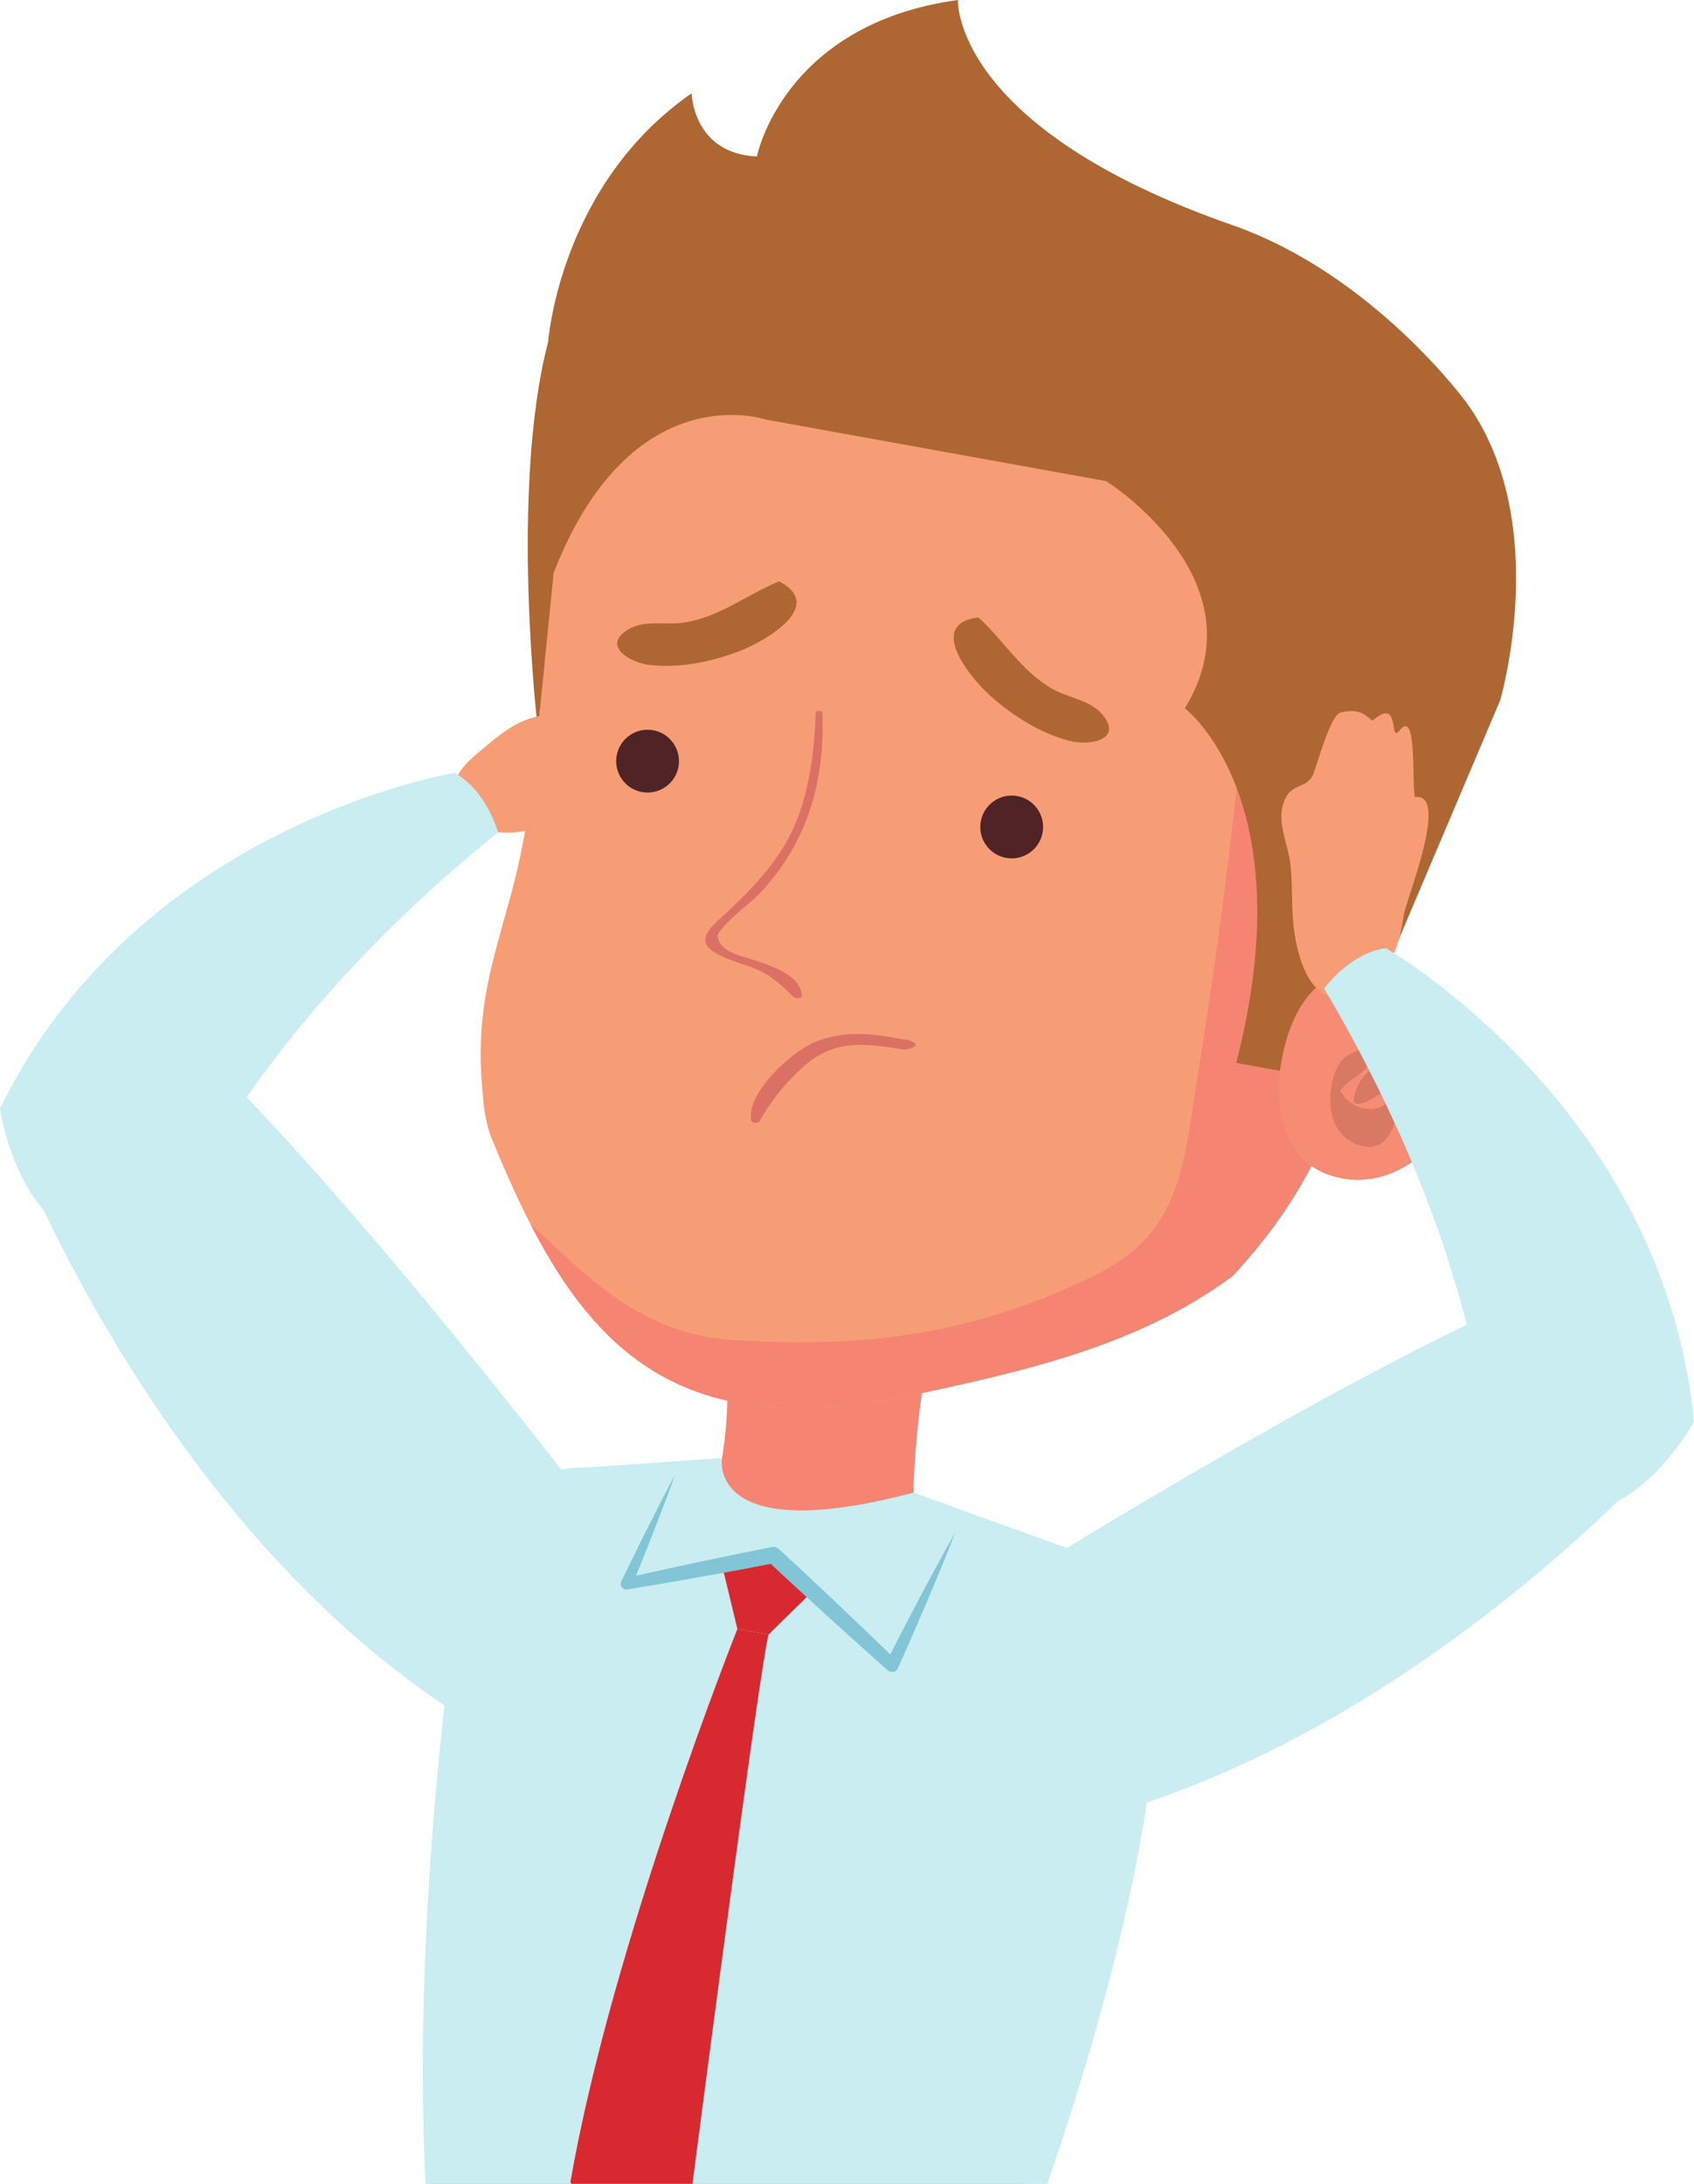 <?xml version="1.0" encoding="UTF-8"?><svg xmlns="http://www.w3.org/2000/svg" xmlns:xlink="http://www.w3.org/1999/xlink" height="1822.5" preserveAspectRatio="xMidYMid meet" version="1.0" viewBox="353.8 298.8 1413.8 1822.5" width="1413.8" zoomAndPan="magnify"><g><g id="change1_1"><path d="M 1209.91 2121.32 C 1235.73 2012.34 1273.359 1858.141 1301.289 1763.551 C 1301.289 1763.551 1328.512 1651.02 1275.82 1602.102 L 1036.578 1530.09 L 841.648 1523.609 C 841.648 1523.609 755.664 1524.531 736.883 1628.398 C 736.883 1628.398 712.926 1878.309 713.039 2121.32 L 1209.91 2121.32" fill="#f79d76"/></g><g id="change2_1"><path d="M 960.758 1452.629 C 960.758 1452.629 964.316 1520.488 938.699 1574.629 L 1118.219 1607.07 C 1118.219 1607.07 1109.219 1538.672 1127.129 1436.82 L 960.758 1452.629" fill="#f58572"/></g><g id="change1_2"><path d="M 880.684 610.641 C 949.195 518.988 1112.23 497.039 1219.199 517.961 C 1219.199 517.961 1599.59 586.73 1546.32 881.809 C 1521.391 1019.828 1509.078 1175.469 1433.949 1297.121 C 1420.199 1319.422 1402.828 1341.84 1382.77 1363.5 C 1305.379 1421.219 1210.551 1442.762 1116.34 1462.879 C 904.738 1508.078 830.906 1412.23 764.301 1249.301 C 758.293 1234.621 757.156 1218.59 755.953 1202.93 C 751.289 1142.102 763.965 1104.172 779.879 1046.691 C 803.645 960.781 802.824 878.68 813.863 791.031 C 821.793 728.129 842.367 661.891 880.684 610.641" fill="#f79d76"/></g><g id="change2_2"><path d="M 967.371 1417.281 C 1067.871 1422.949 1157.512 1416.32 1266.051 1363.91 C 1341.352 1327.539 1340.988 1271.789 1354.32 1190.078 C 1385.969 996.27 1404.75 792.672 1413.559 584.16 C 1508.281 636.719 1574.699 724.57 1546.32 881.809 C 1521.391 1019.828 1509.078 1175.469 1433.949 1297.121 C 1420.199 1319.422 1402.828 1341.84 1382.77 1363.5 C 1305.379 1421.219 1210.551 1442.762 1116.34 1462.879 C 937.801 1501.02 857.344 1438.75 796.551 1320.488 C 841.961 1361.539 886.965 1412.738 967.371 1417.281" fill="#f58572"/></g><g id="change3_1"><path d="M 1034.68 893.559 C 1033.199 925.879 1029.781 957.828 1016.898 987.809 C 1004.398 1016.922 981.871 1040.328 958.977 1061.539 C 947.891 1071.809 931.758 1084.02 952.508 1095 C 960.73 1099.352 969.562 1102.102 978.352 1105.07 C 994.949 1110.68 1004.059 1118.93 1016.109 1130.93 C 1017.262 1132.078 1023.07 1132.52 1022.988 1130.02 C 1022.461 1112.719 997.535 1104.98 984.035 1100.309 C 973.285 1096.578 955.074 1093.98 952.797 1080.621 C 951.625 1073.75 981.371 1051.23 986.539 1045.82 C 1027.391 1003.109 1042.309 951.898 1040.191 893.559 C 1040.121 891.66 1034.77 891.66 1034.68 893.559" fill="#db7164"/></g><g id="change4_1"><path d="M 868.469 929.359 C 865.891 943.602 875.348 957.238 889.594 959.809 C 903.836 962.391 917.477 952.93 920.051 938.691 C 922.625 924.449 913.16 910.789 898.922 908.219 C 884.68 905.641 871.043 915.129 868.469 929.359" fill="#502426"/></g><g id="change4_2"><path d="M 1172.359 984.301 C 1169.781 998.551 1179.23 1012.18 1193.48 1014.762 C 1207.73 1017.328 1221.371 1007.871 1223.941 993.621 C 1226.512 979.379 1217.059 965.73 1202.809 963.16 C 1188.559 960.59 1174.941 970.059 1172.359 984.301" fill="#502426"/></g><g id="change5_1"><path d="M 1439.102 1263.82 C 1447.66 1273.238 1459.578 1279.891 1475.52 1282.539 C 1518.609 1289.648 1561.621 1255.91 1571.469 1207.141 C 1581.262 1158.48 1554.43 1113.148 1511.34 1106.039 C 1490.949 1102.629 1470.57 1108.488 1453.711 1120.711 C 1429.148 1138.57 1421.34 1178.301 1421.238 1206.621 C 1421.148 1229.281 1426.391 1249.66 1439.102 1263.82" fill="#f68c73"/></g><g id="change6_1"><path d="M 1485.781 1148.43 C 1492.98 1123.18 1540.461 1157.172 1530.012 1170.16 C 1523.91 1177.699 1513.711 1182.148 1505.48 1186.68 C 1494.262 1192.898 1488.121 1199.34 1484.48 1211.852 C 1484.031 1213.301 1482.898 1217.68 1484.238 1219.02 C 1490.09 1224.898 1516.672 1203.781 1522.461 1199.391 C 1533.828 1190.711 1538.391 1173.16 1536.102 1159.43 C 1533.762 1144.891 1525.91 1136.781 1511.102 1135.059 C 1499.328 1133.641 1487.32 1132.27 1485.328 1146.91 C 1485.328 1147.211 1485.398 1149.691 1485.781 1148.43" fill="#d87964"/></g><g id="change6_2"><path d="M 1497.602 1178.09 C 1493.121 1171.648 1487.18 1175.262 1480.91 1178.219 C 1475.148 1181.102 1471.32 1185.898 1468.879 1191.66 C 1463.512 1204.48 1462.039 1222.691 1467.609 1235.719 C 1472.07 1246.211 1481.422 1253.871 1492.801 1255.578 C 1508.5 1257.949 1515.672 1244.969 1518.629 1231.879 C 1519.488 1228.391 1521.281 1220.031 1518.211 1217.18 C 1514.898 1214.148 1511.16 1219.5 1508.199 1221.539 C 1504.141 1224.238 1498.781 1224.602 1494.039 1224.172 C 1485.031 1223.309 1477.109 1217.199 1472.672 1209.57 C 1471.91 1208.238 1471.281 1206.648 1471 1205.121 C 1469.48 1213.77 1469.609 1215.75 1471.391 1211.16 C 1472.422 1209.102 1473.801 1207.262 1475.41 1205.578 C 1480.129 1200.281 1486.98 1197.211 1492.078 1192.27 C 1494.488 1189.988 1499.809 1181.359 1497.602 1178.09" fill="#d87964"/></g><g id="change7_1"><path d="M 1422.012 1192.457 L 1385.535 1185.867 C 1442.492 965.273 1342.641 889.895 1342.641 889.895 C 1408.531 782.617 1276.969 700.312 1276.969 700.312 L 992.727 648.926 C 992.727 648.926 880.688 610.629 815.875 776.898 L 802.738 907.801 C 802.738 907.801 778.887 707.941 811.309 583.941 C 811.309 583.941 820.617 453.273 931.051 376.641 C 931.051 376.641 931.887 426.875 985.492 429.414 C 985.492 429.414 1007.215 318.879 1153.258 298.781 C 1153.258 298.781 1148.07 405.152 1382.797 486.828 C 1500.219 528.023 1577.855 634.969 1577.855 634.969 C 1649.746 734.539 1605.777 883.406 1605.777 883.406 L 1511.348 1106.035 C 1511.348 1106.035 1436.406 1087.746 1422.012 1192.457" fill="#ae6733"/></g><g id="change8_1"><path d="M 1227.891 2121.32 C 1258.172 2033.461 1294.781 1912.211 1311.711 1798.18 C 1311.711 1798.18 1359.078 1639.852 1275.82 1602.102 L 1116.16 1544.48 C 943.102 1590.191 956.352 1515.59 956.352 1515.59 L 841.648 1523.609 C 841.648 1523.609 749.922 1518.488 736.883 1628.398 C 736.883 1628.398 696.832 1881.66 708.996 2121.32 L 1227.891 2121.32" fill="#c9edf0"/></g><g id="change9_1"><path d="M 997.488 1596.289 L 956.379 1604.98 L 969.223 1658.289 L 995.168 1662.98 L 1031.871 1626.922 L 997.488 1596.289" fill="#d82930"/></g><g id="change9_2"><path d="M 931.715 2121.32 C 942.129 2041.191 987.391 1694.621 995.168 1662.98 L 969.223 1658.289 C 969.223 1658.289 864.383 1921.309 829.859 2119.809 L 830.656 2121.32 L 931.715 2121.32" fill="#d82930"/></g><g id="change10_1"><path d="M 917.176 1529.68 C 911.52 1545.309 905.641 1560.84 899.566 1576.281 C 896.578 1584.02 893.52 1591.73 890.402 1599.41 L 881.098 1622.488 L 875.793 1615.82 L 906.27 1609.02 C 916.418 1606.719 926.617 1604.672 936.789 1602.48 C 946.977 1600.352 957.133 1598.09 967.34 1596.07 L 997.941 1589.93 C 1000.109 1589.488 1002.238 1590.148 1003.77 1591.52 L 1003.879 1591.621 C 1020.551 1606.789 1036.801 1622.391 1053.281 1637.77 L 1077.711 1661.141 C 1085.852 1668.93 1093.969 1676.73 1101.988 1684.66 L 1093.379 1686.301 L 1107.328 1659.012 L 1121.539 1631.828 L 1136.059 1604.801 C 1140.949 1595.809 1145.93 1586.871 1150.988 1577.969 C 1147.27 1587.512 1143.469 1597.012 1139.57 1606.469 L 1127.738 1634.781 L 1115.602 1662.941 L 1103.199 1690.98 C 1102.012 1693.672 1098.871 1694.879 1096.18 1693.691 C 1095.68 1693.469 1095.238 1693.191 1094.852 1692.852 L 1094.59 1692.621 C 1086.102 1685.211 1077.719 1677.672 1069.352 1670.129 L 1044.262 1647.48 C 1027.719 1632.172 1010.961 1617.102 994.617 1601.59 L 1000.551 1603.281 L 969.887 1609.102 C 959.668 1611.07 949.406 1612.801 939.168 1614.66 C 928.918 1616.461 918.699 1618.391 908.426 1620.078 L 877.633 1625.238 L 877.34 1625.289 C 874.773 1625.719 872.348 1623.988 871.918 1621.43 C 871.746 1620.422 871.91 1619.43 872.328 1618.578 L 883.254 1596.23 C 886.883 1588.77 890.566 1581.34 894.32 1573.941 C 901.734 1559.102 909.344 1544.34 917.176 1529.68" fill="#81c5d7"/></g><g id="change3_2"><path d="M 987.727 1234.52 C 997.41 1217.5 1008.93 1202.941 1023.449 1189.738 C 1050.191 1165.43 1075.539 1169.719 1108.078 1174.648 C 1111.309 1175.141 1123.031 1171.852 1115.68 1168.262 C 1114.281 1167.57 1112.961 1167.07 1111.461 1166.648 C 1108.898 1165.93 1105.391 1166.051 1103.57 1168.219 C 1102.781 1169.16 1102.66 1169.789 1102.352 1170.961 C 1106.27 1169.859 1110.18 1168.762 1114.102 1167.66 C 1086.48 1161.719 1058.898 1157.301 1032.32 1169.16 C 1013.48 1177.551 976.488 1211.039 980.734 1234.059 C 981.18 1236.461 986.664 1236.379 987.727 1234.52" fill="#db7164"/></g><g id="change7_2"><path d="M 971.512 841.988 C 991.098 834.391 1043.98 804.859 1004.078 783.969 C 976.023 795.539 955.359 813.16 925.496 818.25 C 911.469 820.641 893.309 816.211 880.305 822.949 C 853.984 836.559 879.07 852.02 896.465 853.852 C 921.496 856.488 948.168 851.039 971.512 841.988" fill="#ae6733"/></g><g id="change7_3"><path d="M 1180.629 879.801 C 1164.941 865.82 1125.738 819.648 1170.441 814.039 C 1192.672 834.711 1205.852 858.441 1232.039 873.66 C 1244.352 880.82 1262.922 883.039 1272.73 893.891 C 1292.621 915.859 1263.711 921.551 1246.781 917.18 C 1222.398 910.891 1199.32 896.449 1180.629 879.801" fill="#ae6733"/></g><g id="change1_3"><path d="M 826.867 982.238 C 854.109 969.09 817.508 966.91 807.504 960.621 C 822.43 946.121 843.543 937.48 857.457 923 C 856.562 911.969 845.164 909.648 835.422 909.859 C 841.66 891.039 816.152 894.262 806.23 895.922 C 786.918 899.172 773.945 909.199 758.938 921.852 C 747.988 931.078 731.824 943.25 732.18 959.461 C 733.234 1007.09 800.633 994.922 826.867 982.238" fill="#f79d76"/></g><g id="change8_2"><path d="M 504.289 1310.711 C 504.289 1310.711 564.727 1158.531 769.5 993.422 C 769.5 993.422 760.148 958.75 733.195 943.809 C 733.195 943.809 469.898 986.449 353.754 1224.039 C 353.754 1224.039 378.664 1392.43 504.289 1310.711" fill="#c9edf0"/></g><g id="change8_3"><path d="M 353.754 1224.039 C 353.754 1224.039 475.102 1565.988 742.211 1733.41 C 787.062 1656.461 817.602 1637.898 834.98 1541.762 C 834.98 1541.762 605.973 1242.898 484.508 1143.09 C 484.508 1143.09 403.699 1136.48 353.754 1224.039" fill="#c9edf0"/></g><g id="change1_4"><path d="M 1432.879 1065.969 C 1431.738 1050.551 1432.488 1035.371 1430.719 1019.77 C 1429.141 1005.809 1421.539 989.461 1423.551 975.012 C 1428.059 950.059 1442.891 958.941 1449.32 945.988 C 1452.41 939.762 1463.859 895.57 1472.57 893.469 C 1489.699 889.34 1493.73 896.551 1499.281 900.309 C 1523.23 879.16 1512.762 919.988 1521.738 908.539 C 1536.879 889.27 1531.879 951.289 1534.559 963.922 C 1564.371 959.941 1527.039 1050.172 1525.281 1062.988 C 1521.262 1092.48 1511.328 1116.629 1482.5 1128.422 C 1446.699 1143.059 1434.949 1093.871 1432.879 1065.969" fill="#f79d76"/></g><g id="change8_4"><path d="M 1596.215 1513.828 C 1596.215 1513.828 1592.887 1350.117 1458.887 1123.77 C 1458.887 1123.77 1479.781 1094.57 1510.266 1090.02 C 1510.266 1090.02 1741.957 1222.129 1767.57 1485.348 C 1767.57 1485.348 1685.277 1634.371 1596.215 1513.828" fill="#c9edf0"/></g><g id="change8_5"><path d="M 1767.57 1485.348 C 1767.57 1485.348 1534.176 1763.18 1225.352 1826.48 C 1210.277 1738.691 1188.176 1710.609 1205.559 1614.469 C 1205.559 1614.469 1524.711 1414.719 1673.434 1363.758 C 1673.434 1363.758 1751.445 1385.859 1767.57 1485.348" fill="#c9edf0"/></g></g></svg>